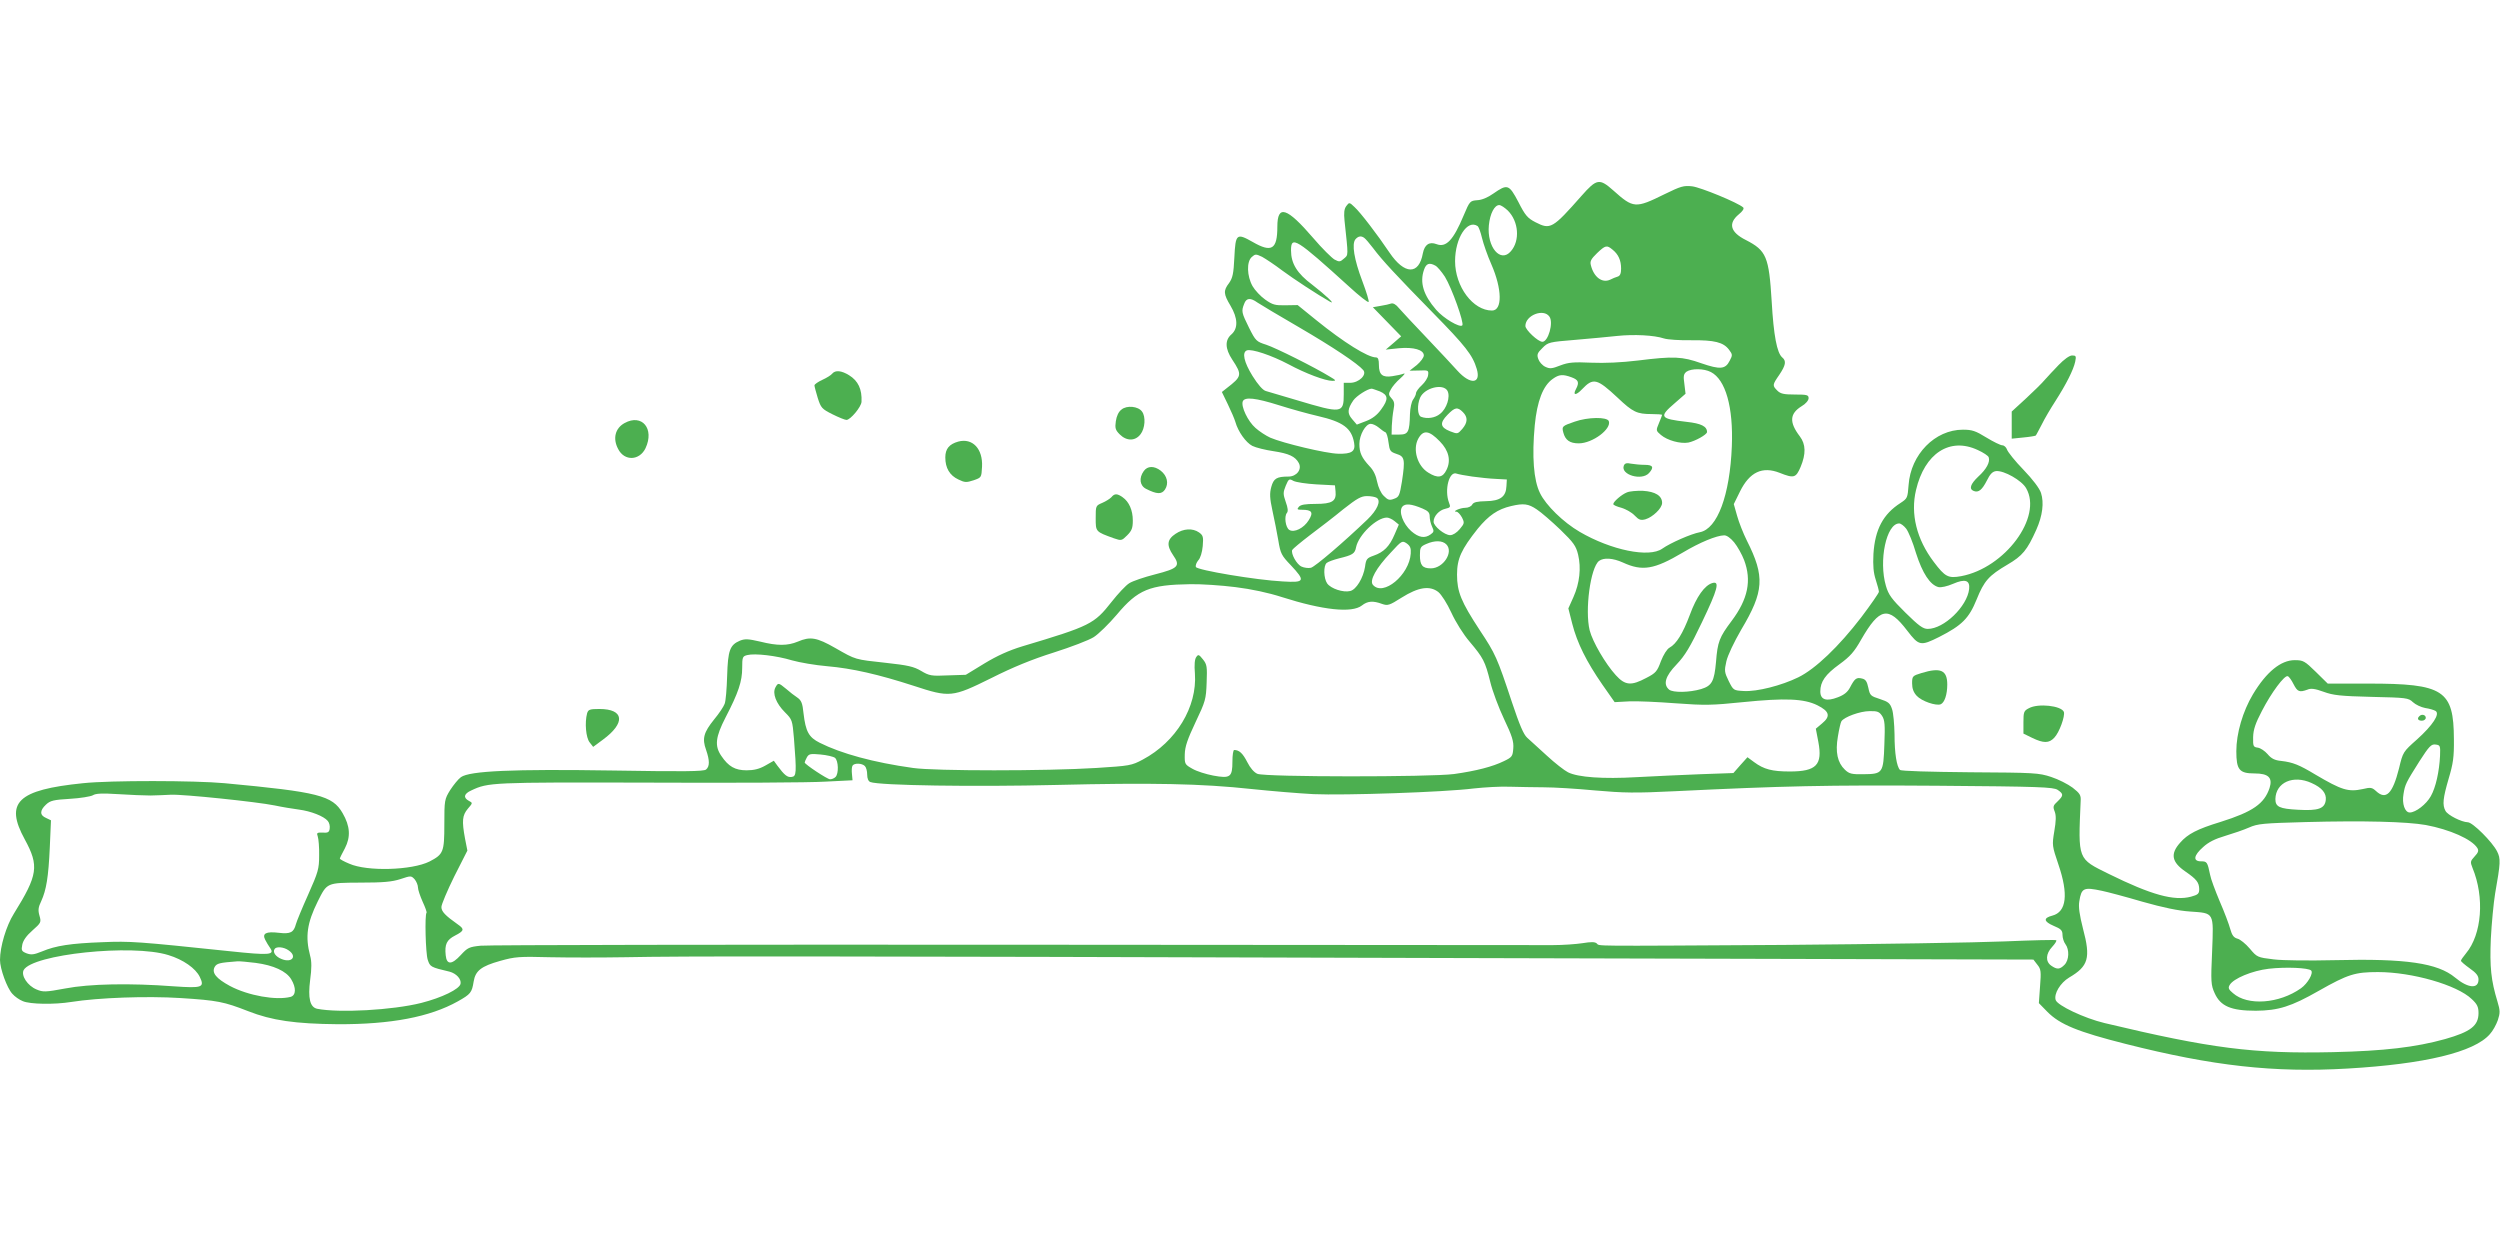 <?xml version="1.0" standalone="no"?>
<!DOCTYPE svg PUBLIC "-//W3C//DTD SVG 20010904//EN"
 "http://www.w3.org/TR/2001/REC-SVG-20010904/DTD/svg10.dtd">
<svg version="1.0" xmlns="http://www.w3.org/2000/svg"
 width="1280pt" height="640pt" viewBox="0 0 1280 640"
 preserveAspectRatio="xMidYMid meet">
<g transform="translate(0,640) scale(0.1,-0.1)"
fill="#4caf50" stroke="none">
<path d="M8098 5398 c-149 -169 -160 -175 -236 -136 -41 21 -53 35 -88 104
-48 91 -56 93 -128 43 -28 -20 -59 -33 -82 -34 -37 -3 -39 -4 -70 -78 -53
-127 -90 -166 -139 -147 -37 14 -61 -2 -70 -47 -20 -112 -94 -110 -171 4 -61
91 -149 206 -179 233 -26 25 -27 25 -42 5 -11 -15 -13 -35 -9 -75 20 -186 20
-174 -3 -194 -19 -17 -24 -18 -48 -5 -14 8 -64 57 -109 110 -136 158 -184 173
-184 58 0 -116 -29 -134 -126 -78 -83 47 -88 42 -94 -78 -4 -85 -9 -106 -27
-132 -30 -39 -29 -56 7 -116 38 -64 40 -116 5 -147 -34 -29 -33 -73 4 -129 52
-79 50 -86 -29 -147 l-24 -19 31 -64 c17 -35 34 -75 38 -89 14 -50 54 -106 87
-123 18 -9 67 -21 108 -27 79 -12 112 -27 130 -61 17 -32 -11 -69 -53 -69 -61
0 -76 -10 -88 -53 -9 -33 -8 -58 6 -122 10 -44 23 -113 30 -152 11 -67 16 -77
64 -127 76 -81 72 -90 -41 -83 -136 7 -439 58 -445 74 -3 8 3 23 12 34 11 11
20 41 23 73 4 47 2 55 -19 70 -33 23 -80 20 -120 -7 -44 -29 -47 -59 -13 -109
39 -56 28 -68 -93 -99 -55 -14 -114 -34 -131 -45 -17 -10 -58 -54 -91 -96 -89
-113 -108 -123 -456 -227 -69 -21 -129 -48 -195 -88 l-95 -58 -92 -3 c-84 -4
-95 -2 -137 23 -37 22 -68 29 -178 41 -164 18 -154 15 -261 76 -96 55 -129 60
-192 33 -53 -22 -105 -22 -193 0 -61 14 -77 15 -103 5 -52 -22 -62 -49 -66
-180 -2 -66 -7 -131 -13 -144 -5 -14 -29 -50 -54 -80 -53 -66 -62 -97 -41
-155 19 -55 19 -85 0 -101 -12 -10 -113 -11 -478 -5 -513 8 -732 -2 -777 -34
-14 -10 -38 -40 -55 -66 -29 -47 -30 -52 -30 -176 0 -142 -5 -153 -76 -190
-90 -45 -320 -52 -411 -11 -27 11 -48 23 -48 26 0 3 12 27 26 53 30 58 27 113
-12 180 -52 90 -123 108 -604 153 -151 14 -585 15 -725 0 -336 -34 -402 -98
-298 -288 74 -136 67 -182 -56 -380 -39 -62 -71 -169 -71 -237 0 -45 36 -144
63 -173 12 -14 36 -31 54 -38 37 -16 161 -18 248 -4 139 22 387 31 559 20 190
-12 223 -19 346 -67 122 -48 241 -65 460 -67 272 -1 471 37 614 117 66 37 72
45 81 101 9 56 39 79 135 106 78 22 99 23 255 19 94 -2 267 -2 385 0 311 6
831 6 4193 -4 l3018 -8 20 -26 c19 -23 20 -35 14 -112 l-6 -85 43 -44 c65 -66
157 -103 402 -165 446 -113 759 -148 1136 -126 395 23 648 84 728 176 15 16
33 49 41 72 12 37 12 49 -2 95 -33 109 -40 176 -34 321 4 78 14 183 22 232 28
158 29 179 10 216 -24 48 -125 149 -150 149 -32 1 -102 36 -114 58 -17 31 -13
65 16 165 23 77 28 110 27 202 -1 252 -52 285 -438 285 l-208 0 -61 60 c-57
56 -65 60 -108 60 -71 0 -145 -60 -214 -175 -52 -87 -85 -200 -85 -291 0 -95
15 -114 93 -114 72 0 94 -22 77 -75 -27 -80 -85 -121 -250 -173 -121 -37 -169
-62 -208 -107 -51 -57 -43 -99 27 -147 58 -40 70 -56 71 -90 0 -24 -6 -29 -42
-39 -87 -23 -203 9 -420 116 -162 80 -158 70 -145 374 2 30 -4 39 -41 68 -24
18 -73 43 -110 55 -64 21 -84 22 -416 24 -206 2 -352 6 -358 12 -17 17 -28 85
-28 182 -1 52 -6 111 -13 130 -10 30 -19 37 -62 51 -47 15 -51 18 -59 57 -7
33 -14 44 -33 48 -28 7 -37 0 -61 -46 -12 -23 -30 -38 -62 -50 -59 -23 -90
-13 -90 30 0 50 26 87 98 139 55 40 76 64 111 126 95 165 139 173 236 46 60
-78 68 -80 164 -32 116 59 152 95 191 191 39 97 63 123 158 179 77 45 101 74
148 179 32 72 40 138 24 188 -8 24 -42 69 -90 119 -43 44 -80 91 -84 103 -4
12 -15 22 -24 22 -9 0 -46 18 -82 40 -55 34 -73 40 -120 40 -143 0 -267 -127
-278 -283 -5 -66 -6 -69 -41 -92 -89 -57 -131 -135 -139 -261 -3 -61 0 -96 12
-133 9 -27 16 -55 16 -61 0 -6 -41 -65 -90 -130 -115 -150 -235 -265 -323
-308 -86 -42 -211 -74 -279 -70 -52 3 -53 3 -77 51 -22 45 -23 53 -12 101 7
31 39 98 76 162 117 196 122 272 29 456 -18 36 -41 94 -50 127 l-17 60 32 65
c49 99 114 130 203 95 73 -29 83 -26 107 30 28 67 27 116 -4 157 -55 72 -52
116 9 154 21 12 36 30 36 41 0 17 -8 19 -70 19 -57 0 -74 4 -90 20 -26 26 -26
29 10 81 33 49 37 71 15 89 -27 23 -44 112 -54 287 -14 229 -27 260 -132 314
-80 40 -92 85 -37 131 21 17 29 30 23 36 -26 24 -218 103 -261 108 -44 5 -59
0 -141 -40 -150 -74 -160 -73 -263 19 -71 63 -85 60 -162 -27z m-378 -76 c56
-56 63 -154 16 -208 -53 -63 -124 21 -113 133 6 60 29 103 53 103 9 0 28 -13
44 -28z m-154 -80 c5 -4 15 -31 22 -61 7 -29 28 -90 48 -135 55 -126 57 -236
3 -236 -97 0 -189 122 -189 253 0 118 63 216 116 179z m-581 -60 c6 -4 26 -27
45 -52 47 -63 118 -139 305 -330 168 -171 205 -218 226 -289 23 -77 -33 -82
-99 -9 -20 23 -91 98 -157 168 -66 69 -130 138 -143 153 -14 18 -29 26 -39 23
-8 -3 -33 -9 -54 -12 l-40 -7 73 -75 72 -74 -39 -34 -40 -34 67 7 c76 7 128
-8 128 -37 0 -10 -16 -32 -36 -49 l-37 -29 49 1 c47 2 49 1 46 -23 -1 -14 -16
-37 -32 -52 -17 -15 -30 -34 -30 -41 0 -7 -7 -22 -15 -33 -8 -11 -15 -43 -16
-74 -2 -92 -9 -105 -54 -105 l-40 0 1 45 c1 25 5 62 9 83 6 30 4 42 -10 57
-16 18 -17 23 -4 46 7 14 29 40 49 57 19 17 27 28 17 24 -10 -4 -36 -10 -58
-13 -50 -8 -69 7 -69 57 0 28 -4 39 -15 39 -42 0 -165 77 -306 191 l-95 77
-61 -1 c-54 -1 -67 2 -105 29 -23 16 -53 48 -65 69 -29 52 -31 125 -4 149 18
16 21 16 53 1 18 -10 65 -41 103 -70 58 -43 183 -125 245 -160 33 -18 -26 37
-91 87 -78 58 -109 109 -109 176 0 77 26 61 298 -186 51 -47 96 -82 99 -78 4
3 -11 51 -32 107 -42 111 -55 190 -35 214 14 16 29 19 45 7z m1271 -60 c30
-24 44 -55 44 -97 0 -25 -5 -37 -17 -41 -10 -3 -28 -10 -39 -16 -41 -19 -84
13 -99 75 -5 19 1 31 32 61 43 41 50 42 79 18z m-907 -82 c10 -5 32 -31 49
-57 35 -57 100 -238 89 -249 -13 -13 -96 36 -134 80 -65 75 -85 139 -62 205
11 32 27 38 58 21z m-911 -189 c15 -10 110 -67 212 -126 175 -102 302 -187
330 -220 20 -24 -23 -65 -67 -65 l-33 0 0 -59 c0 -98 -10 -99 -240 -30 -74 22
-146 43 -159 47 -15 4 -40 32 -68 77 -44 71 -55 121 -29 131 24 9 126 -25 213
-71 87 -47 188 -85 225 -85 20 0 19 3 -12 21 -78 48 -278 148 -327 164 -50 16
-54 19 -88 87 -38 77 -40 84 -25 122 11 31 32 33 68 7z m1495 -72 c22 -30 -6
-129 -36 -129 -22 0 -87 61 -87 81 0 55 93 91 123 48z m587 -112 c19 -6 82
-10 140 -9 118 1 164 -10 193 -49 18 -24 18 -28 3 -56 -22 -44 -49 -46 -145
-13 -99 35 -141 37 -326 14 -83 -10 -169 -14 -238 -11 -90 4 -116 2 -158 -14
-43 -17 -54 -18 -77 -7 -15 7 -31 25 -36 40 -8 22 -5 31 21 56 29 30 35 31
169 42 76 7 173 15 214 20 86 9 189 4 240 -13z m240 -172 c75 -39 115 -179
107 -380 -10 -251 -74 -423 -164 -440 -44 -8 -151 -55 -192 -84 -67 -48 -262
-8 -423 86 -84 49 -173 136 -203 198 -33 66 -42 188 -27 348 12 123 42 202 92
237 32 23 51 25 97 8 35 -13 40 -26 22 -60 -18 -33 0 -34 31 -1 57 60 76 56
182 -43 78 -74 99 -84 174 -84 30 0 54 -2 54 -4 0 -2 -7 -21 -16 -42 -16 -38
-16 -39 10 -61 33 -28 99 -46 140 -39 35 7 96 41 96 54 0 29 -30 44 -104 52
-138 16 -144 25 -61 96 l55 48 -6 50 c-6 41 -4 51 11 63 25 17 89 17 125 -2z
m-1349 -96 c16 -30 -4 -92 -38 -118 -25 -21 -66 -27 -97 -15 -19 7 -21 61 -5
98 23 51 118 74 140 35z m-346 -3 c43 -19 45 -40 6 -93 -20 -28 -45 -47 -77
-59 l-47 -18 -24 28 c-26 30 -24 52 6 96 16 23 74 60 94 60 4 0 23 -7 42 -14z
m-516 -71 c60 -19 150 -44 198 -55 130 -30 173 -62 186 -137 8 -44 -12 -58
-82 -56 -61 1 -282 54 -347 82 -22 10 -56 32 -76 50 -39 34 -75 110 -65 136
10 24 65 18 186 -20z m941 -35 c26 -26 25 -53 -3 -86 -24 -27 -24 -27 -63 -12
-50 20 -54 42 -13 84 38 39 51 42 79 14z m-431 -79 c13 -11 28 -22 34 -24 6
-2 13 -25 16 -51 6 -45 9 -49 41 -60 42 -13 45 -28 28 -141 -12 -73 -15 -80
-41 -89 -23 -9 -31 -6 -52 15 -15 14 -28 44 -34 72 -6 32 -19 60 -39 80 -40
43 -52 69 -52 114 0 46 32 103 58 103 11 0 29 -9 41 -19z m313 -71 c46 -47 58
-98 34 -146 -19 -40 -45 -44 -93 -14 -56 34 -81 118 -52 173 26 48 56 44 111
-13z m2754 -44 c29 -13 54 -30 56 -37 9 -24 -12 -62 -53 -99 -41 -39 -49 -64
-23 -74 24 -9 42 5 67 54 16 33 29 46 47 48 40 4 132 -48 154 -88 85 -147
-109 -408 -333 -450 -66 -12 -82 -4 -140 73 -88 116 -120 246 -91 368 44 188
173 272 316 205z m-2588 -136 c37 -5 92 -11 122 -12 l55 -3 -2 -34 c-2 -54
-32 -76 -104 -77 -46 -1 -64 -5 -71 -17 -5 -10 -21 -17 -36 -17 -26 0 -70 -20
-45 -20 7 0 19 -13 28 -29 14 -28 13 -31 -11 -60 -15 -18 -35 -31 -49 -31 -29
0 -85 46 -85 69 0 28 28 59 60 66 26 6 28 9 19 31 -25 66 1 164 39 149 8 -3
44 -10 80 -15z m-798 -40 l95 -5 3 -31 c5 -50 -17 -64 -102 -64 -53 0 -77 -4
-86 -15 -11 -13 -8 -15 16 -15 51 0 60 -13 35 -53 -25 -41 -75 -66 -100 -50
-19 12 -27 69 -12 87 7 8 5 26 -6 56 -14 41 -14 48 0 83 15 36 18 37 39 25 13
-7 66 -15 118 -18z m309 -69 c23 -15 3 -62 -48 -111 -120 -115 -267 -241 -289
-247 -13 -3 -35 0 -48 6 -25 11 -55 66 -48 85 3 6 44 40 91 76 48 36 125 95
171 133 70 55 91 67 121 67 20 0 42 -4 50 -9z m235 -55 c28 -12 36 -21 36 -40
0 -14 5 -37 12 -52 11 -23 10 -28 -7 -40 -30 -22 -61 -17 -100 17 -42 38 -65
100 -45 125 15 17 45 15 104 -10z m584 -4 c23 -15 77 -62 121 -104 68 -66 80
-83 91 -128 16 -68 8 -145 -24 -217 l-26 -58 20 -79 c25 -98 73 -194 154 -311
l63 -90 74 4 c41 2 149 -3 240 -10 148 -11 186 -10 342 6 218 22 313 18 382
-16 62 -31 69 -56 24 -93 l-32 -27 13 -68 c22 -117 -10 -151 -146 -151 -91 0
-133 11 -183 48 l-34 25 -36 -40 -36 -41 -170 -6 c-93 -4 -240 -10 -325 -15
-172 -10 -301 -1 -352 25 -18 9 -67 47 -108 85 -41 38 -87 79 -101 92 -18 16
-39 65 -78 182 -76 229 -84 247 -165 369 -95 145 -116 196 -116 284 0 82 22
129 106 235 56 68 102 100 171 116 64 15 88 12 131 -17z m-728 -60 l22 -18
-22 -51 c-26 -61 -55 -90 -107 -108 -34 -12 -39 -17 -44 -57 -9 -57 -45 -117
-76 -124 -35 -9 -99 12 -118 39 -18 26 -20 91 -2 105 7 6 35 16 62 23 70 17
82 24 88 57 13 63 105 152 158 152 9 0 27 -8 39 -18z m2619 -38 c12 -15 35
-71 51 -126 33 -103 72 -163 115 -174 13 -3 45 4 75 17 62 27 87 18 82 -27
-10 -89 -129 -204 -212 -204 -24 0 -46 16 -114 83 -71 70 -87 92 -100 137 -38
129 2 320 68 320 8 0 24 -12 35 -26z m-880 -71 c17 -21 40 -62 51 -91 39 -104
20 -199 -64 -311 -63 -84 -72 -107 -80 -210 -9 -100 -21 -122 -76 -139 -61
-18 -144 -19 -164 -3 -32 27 -20 69 38 129 43 45 70 90 130 216 81 169 92 212
54 201 -40 -11 -82 -70 -116 -163 -36 -96 -69 -149 -104 -168 -13 -7 -31 -36
-44 -69 -19 -52 -26 -61 -75 -86 -77 -41 -108 -39 -156 14 -53 58 -119 171
-134 230 -25 103 4 321 48 355 24 18 71 15 122 -8 100 -46 160 -36 307 51 87
52 172 87 211 88 13 1 33 -13 52 -36z m-1656 -57 c-7 -110 -142 -222 -194
-160 -18 22 16 85 92 165 56 61 58 62 81 47 18 -13 23 -24 21 -52z m182 47
c39 -39 -15 -123 -79 -123 -43 0 -56 16 -56 67 0 40 3 45 33 58 43 19 82 18
102 -2z m-1080 -219 c82 -10 170 -29 238 -51 210 -67 359 -83 410 -43 29 23
57 25 103 8 29 -10 37 -8 100 32 86 54 144 63 188 29 16 -13 45 -58 67 -106
22 -48 62 -112 94 -149 69 -82 79 -100 105 -205 11 -46 43 -132 71 -191 41
-86 50 -115 47 -150 -3 -40 -6 -45 -48 -65 -57 -28 -141 -50 -255 -66 -120
-16 -968 -16 -1007 1 -17 7 -37 30 -52 60 -23 45 -41 62 -67 62 -5 0 -9 -26
-9 -59 0 -80 -11 -88 -98 -72 -37 7 -85 22 -107 35 -39 22 -40 24 -39 74 1 40
14 77 55 164 51 107 54 118 57 203 3 81 2 93 -19 119 -20 25 -24 27 -34 12 -8
-10 -11 -40 -7 -85 12 -170 -96 -349 -267 -440 -58 -31 -67 -32 -238 -43 -256
-16 -827 -16 -938 0 -202 28 -369 74 -478 129 -56 28 -72 57 -83 151 -5 51
-11 66 -31 80 -14 9 -40 29 -58 45 -39 32 -41 33 -55 7 -16 -30 3 -81 49 -127
37 -37 38 -40 46 -133 14 -179 13 -195 -12 -198 -21 -3 -36 8 -73 58 l-18 25
-44 -25 c-30 -17 -58 -24 -95 -24 -59 0 -93 19 -130 74 -35 51 -30 96 22 197
66 127 85 185 85 253 0 56 2 60 26 66 39 10 150 -3 229 -27 39 -11 120 -25
180 -30 128 -11 263 -42 442 -100 186 -61 198 -60 398 39 111 56 209 96 320
131 88 28 180 63 205 79 25 16 78 68 118 115 108 129 168 153 377 156 55 1
159 -6 230 -15z m5418 -497 c20 -39 30 -43 71 -28 18 8 39 5 83 -11 49 -18 86
-22 245 -26 179 -4 189 -5 212 -27 14 -13 42 -26 63 -30 21 -3 45 -10 53 -15
24 -15 -14 -73 -95 -146 -71 -63 -72 -64 -92 -148 -33 -131 -67 -164 -118
-116 -20 18 -27 20 -68 10 -74 -16 -108 -5 -242 74 -83 50 -115 63 -175 70
-33 3 -51 12 -70 35 -14 16 -36 31 -50 33 -23 3 -25 7 -24 54 1 39 12 71 45
134 49 95 115 183 132 178 7 -2 20 -21 30 -41z m-2107 -162 c14 -21 16 -46 12
-145 -5 -149 -8 -153 -107 -154 -60 -1 -73 2 -95 23 -38 36 -50 90 -36 170 6
37 14 72 18 78 14 22 96 52 144 52 40 1 50 -3 64 -24z m2857 -205 c-4 -81 -22
-162 -47 -206 -23 -42 -78 -84 -108 -84 -25 0 -41 45 -32 95 8 49 12 57 82
168 49 76 60 88 82 85 24 -3 25 -6 23 -58z m-8218 -10 c18 -15 20 -81 3 -98
-7 -7 -19 -12 -28 -12 -14 0 -130 77 -130 86 0 3 5 15 11 26 10 18 18 20 70
15 33 -3 66 -11 74 -17z m153 -42 c7 -7 12 -26 12 -44 0 -20 6 -34 16 -38 46
-18 536 -25 949 -15 491 12 746 7 1005 -21 96 -10 238 -22 315 -26 159 -7 670
10 820 29 55 6 138 11 185 9 47 -1 126 -3 175 -3 50 0 167 -7 261 -16 148 -13
206 -14 410 -4 555 27 780 32 1342 28 525 -4 595 -7 617 -21 31 -21 31 -29 0
-59 -23 -21 -25 -27 -15 -52 8 -21 7 -48 -2 -101 -12 -72 -11 -75 21 -170 52
-152 42 -243 -31 -262 -47 -12 -45 -30 6 -52 39 -16 46 -24 46 -47 0 -15 7
-37 15 -47 21 -28 19 -82 -5 -106 -24 -24 -38 -25 -68 -4 -30 21 -28 61 5 96
14 15 24 30 21 34 -4 3 -122 0 -265 -6 -142 -6 -649 -14 -1128 -18 -1021 -6
-942 -7 -960 8 -10 8 -29 8 -72 1 -32 -5 -101 -10 -153 -10 -52 0 -1294 1
-2760 2 -1466 1 -2694 -1 -2729 -5 -59 -6 -67 -10 -102 -48 -46 -50 -72 -51
-77 -1 -6 56 5 79 48 101 47 24 49 33 14 57 -65 46 -84 66 -84 89 0 13 30 84
66 157 l67 132 -12 61 c-17 92 -14 119 14 153 26 30 26 30 5 41 -29 16 -25 36
13 53 87 41 101 42 902 40 424 -2 833 0 910 5 l140 7 -3 32 c-2 18 -1 37 3 43
9 14 48 13 63 -2z m7407 -87 c54 -24 77 -53 73 -87 -5 -44 -38 -56 -141 -50
-97 5 -117 15 -117 55 2 85 91 125 185 82z m-11065 -64 c30 1 78 2 105 4 61 3
439 -36 532 -55 37 -8 93 -17 123 -21 62 -8 128 -34 148 -58 8 -9 12 -26 10
-39 -2 -19 -9 -23 -36 -21 -29 1 -32 -1 -25 -20 4 -12 8 -56 7 -97 0 -69 -5
-85 -56 -200 -31 -69 -59 -137 -63 -152 -11 -42 -28 -51 -87 -44 -66 8 -87 -3
-70 -36 7 -13 17 -31 24 -40 27 -38 0 -40 -208 -18 -468 49 -508 52 -649 46
-164 -6 -240 -18 -309 -47 -42 -17 -56 -19 -80 -10 -25 10 -28 15 -22 44 4 21
21 46 52 73 44 39 46 42 36 76 -8 28 -6 43 9 74 26 57 37 122 44 276 l6 138
-25 12 c-33 14 -33 38 -1 68 22 21 39 25 123 30 53 3 106 12 117 18 15 10 49
11 130 6 61 -4 135 -7 165 -7z m11650 -151 c123 -23 236 -73 264 -118 8 -13 5
-23 -14 -43 -22 -24 -23 -28 -11 -58 63 -152 48 -341 -33 -438 -14 -17 -26
-34 -26 -38 0 -4 20 -21 45 -39 33 -23 45 -38 45 -57 0 -50 -54 -45 -120 10
-89 74 -252 98 -613 89 -133 -3 -268 -2 -316 4 -83 10 -85 11 -122 55 -21 25
-50 48 -63 51 -19 5 -28 17 -37 49 -6 23 -30 87 -54 142 -23 55 -46 116 -49
135 -14 67 -16 70 -47 70 -42 0 -38 30 11 73 27 25 61 42 112 57 40 12 96 31
123 43 45 20 73 22 290 28 300 8 518 2 615 -15z m-10280 -320 c0 -11 11 -44
24 -73 13 -28 22 -53 20 -56 -10 -10 -5 -208 6 -241 12 -36 14 -38 112 -61 34
-9 61 -38 56 -62 -5 -27 -95 -71 -201 -98 -147 -37 -421 -52 -533 -30 -37 8
-48 54 -36 148 8 58 8 95 0 123 -26 99 -16 168 39 279 48 96 45 95 217 96 117
0 163 4 206 18 54 18 55 18 73 -1 9 -11 17 -30 17 -42z m8622 -17 c29 -6 123
-31 208 -56 106 -30 183 -46 243 -50 125 -9 121 -1 113 -205 -7 -155 -6 -171
13 -213 30 -67 84 -90 211 -90 115 1 180 21 322 102 150 85 186 96 303 96 175
0 405 -66 480 -138 28 -26 35 -40 35 -72 0 -65 -41 -96 -171 -133 -151 -42
-312 -61 -574 -67 -409 -9 -625 19 -1170 149 -104 25 -241 90 -250 118 -10 32
24 88 69 115 99 58 111 100 71 250 -18 71 -24 112 -19 140 11 69 22 74 116 54z
m-9284 -305 c45 -31 16 -66 -37 -44 -30 12 -46 35 -35 51 8 14 47 11 72 -7z
m-616 -24 c76 -23 140 -68 161 -112 26 -54 12 -58 -133 -48 -224 17 -432 13
-556 -11 -102 -19 -114 -19 -147 -5 -46 19 -80 71 -66 99 44 81 555 135 741
77z m447 -40 c91 -12 157 -42 182 -84 26 -43 25 -82 -3 -90 -74 -19 -217 6
-311 56 -70 38 -94 67 -78 97 11 19 25 22 116 29 11 1 53 -3 94 -8z m10524
-39 c13 -13 -17 -66 -52 -91 -112 -79 -273 -91 -348 -25 -23 19 -26 27 -17 42
19 33 115 73 200 83 88 10 203 5 217 -9z"/>
<path d="M8062 4241 c-64 -22 -66 -24 -58 -55 10 -39 33 -56 79 -56 71 0 169
74 154 114 -9 22 -107 21 -175 -3z"/>
<path d="M8314 4016 c-18 -47 92 -79 129 -38 27 30 20 42 -22 42 -21 0 -52 3
-70 6 -23 5 -32 2 -37 -10z"/>
<path d="M8330 3879 c-28 -11 -70 -48 -70 -60 0 -5 19 -13 42 -19 23 -7 53
-24 67 -39 22 -23 31 -26 55 -20 38 11 86 57 86 84 0 37 -35 58 -98 62 -31 1
-68 -2 -82 -8z"/>
<path d="M12387 2733 c-13 -12 -7 -23 13 -23 11 0 20 7 20 15 0 15 -21 21 -33
8z"/>
<path d="M10541 4532 c-25 -26 -58 -61 -72 -77 -14 -17 -58 -60 -97 -96 l-72
-66 0 -69 0 -70 59 6 c33 3 62 8 64 10 3 3 16 29 31 57 14 29 46 83 70 120 55
86 92 159 101 201 6 29 4 32 -16 32 -13 0 -40 -19 -68 -48z"/>
<path d="M4261 4487 c-6 -8 -29 -22 -51 -32 -22 -10 -40 -23 -40 -28 0 -6 8
-35 17 -65 16 -50 21 -56 75 -83 32 -16 64 -29 72 -29 20 0 76 67 77 93 3 64
-17 107 -64 136 -39 24 -70 27 -86 8z"/>
<path d="M5742 4303 c-15 -11 -25 -33 -29 -60 -5 -35 -2 -45 20 -67 35 -35 79
-35 106 0 24 30 28 91 8 117 -19 27 -78 33 -105 10z"/>
<path d="M3198 4234 c-48 -26 -62 -79 -33 -133 32 -63 109 -60 140 4 47 100
-18 178 -107 129z"/>
<path d="M4906 4139 c-46 -13 -66 -37 -66 -81 0 -54 22 -92 67 -113 33 -16 41
-16 78 -4 40 14 40 14 43 69 5 92 -49 149 -122 129z"/>
<path d="M5856 3988 c-26 -36 -20 -75 12 -91 55 -28 80 -29 97 -3 20 31 11 70
-22 96 -34 26 -68 25 -87 -2z"/>
<path d="M5690 3854 c-8 -8 -28 -21 -47 -29 -33 -14 -33 -15 -33 -78 0 -70 -1
-69 93 -103 38 -13 40 -13 68 15 24 24 29 38 29 76 0 52 -19 96 -52 119 -28
20 -42 20 -58 0z"/>
<path d="M9838 2954 c-46 -14 -48 -16 -48 -53 0 -26 7 -46 24 -64 25 -27 98
-52 122 -43 20 8 34 50 34 101 0 74 -34 89 -132 59z"/>
<path d="M10388 2774 c-26 -13 -28 -20 -28 -72 l0 -58 45 -22 c58 -28 86 -28
113 1 26 27 56 111 49 132 -13 32 -132 45 -179 19z"/>
<path d="M3006 2748 c-13 -49 -6 -125 13 -149 l18 -23 50 37 c117 86 109 157
-18 157 -50 0 -57 -3 -63 -22z"/>
</g>
</svg>
